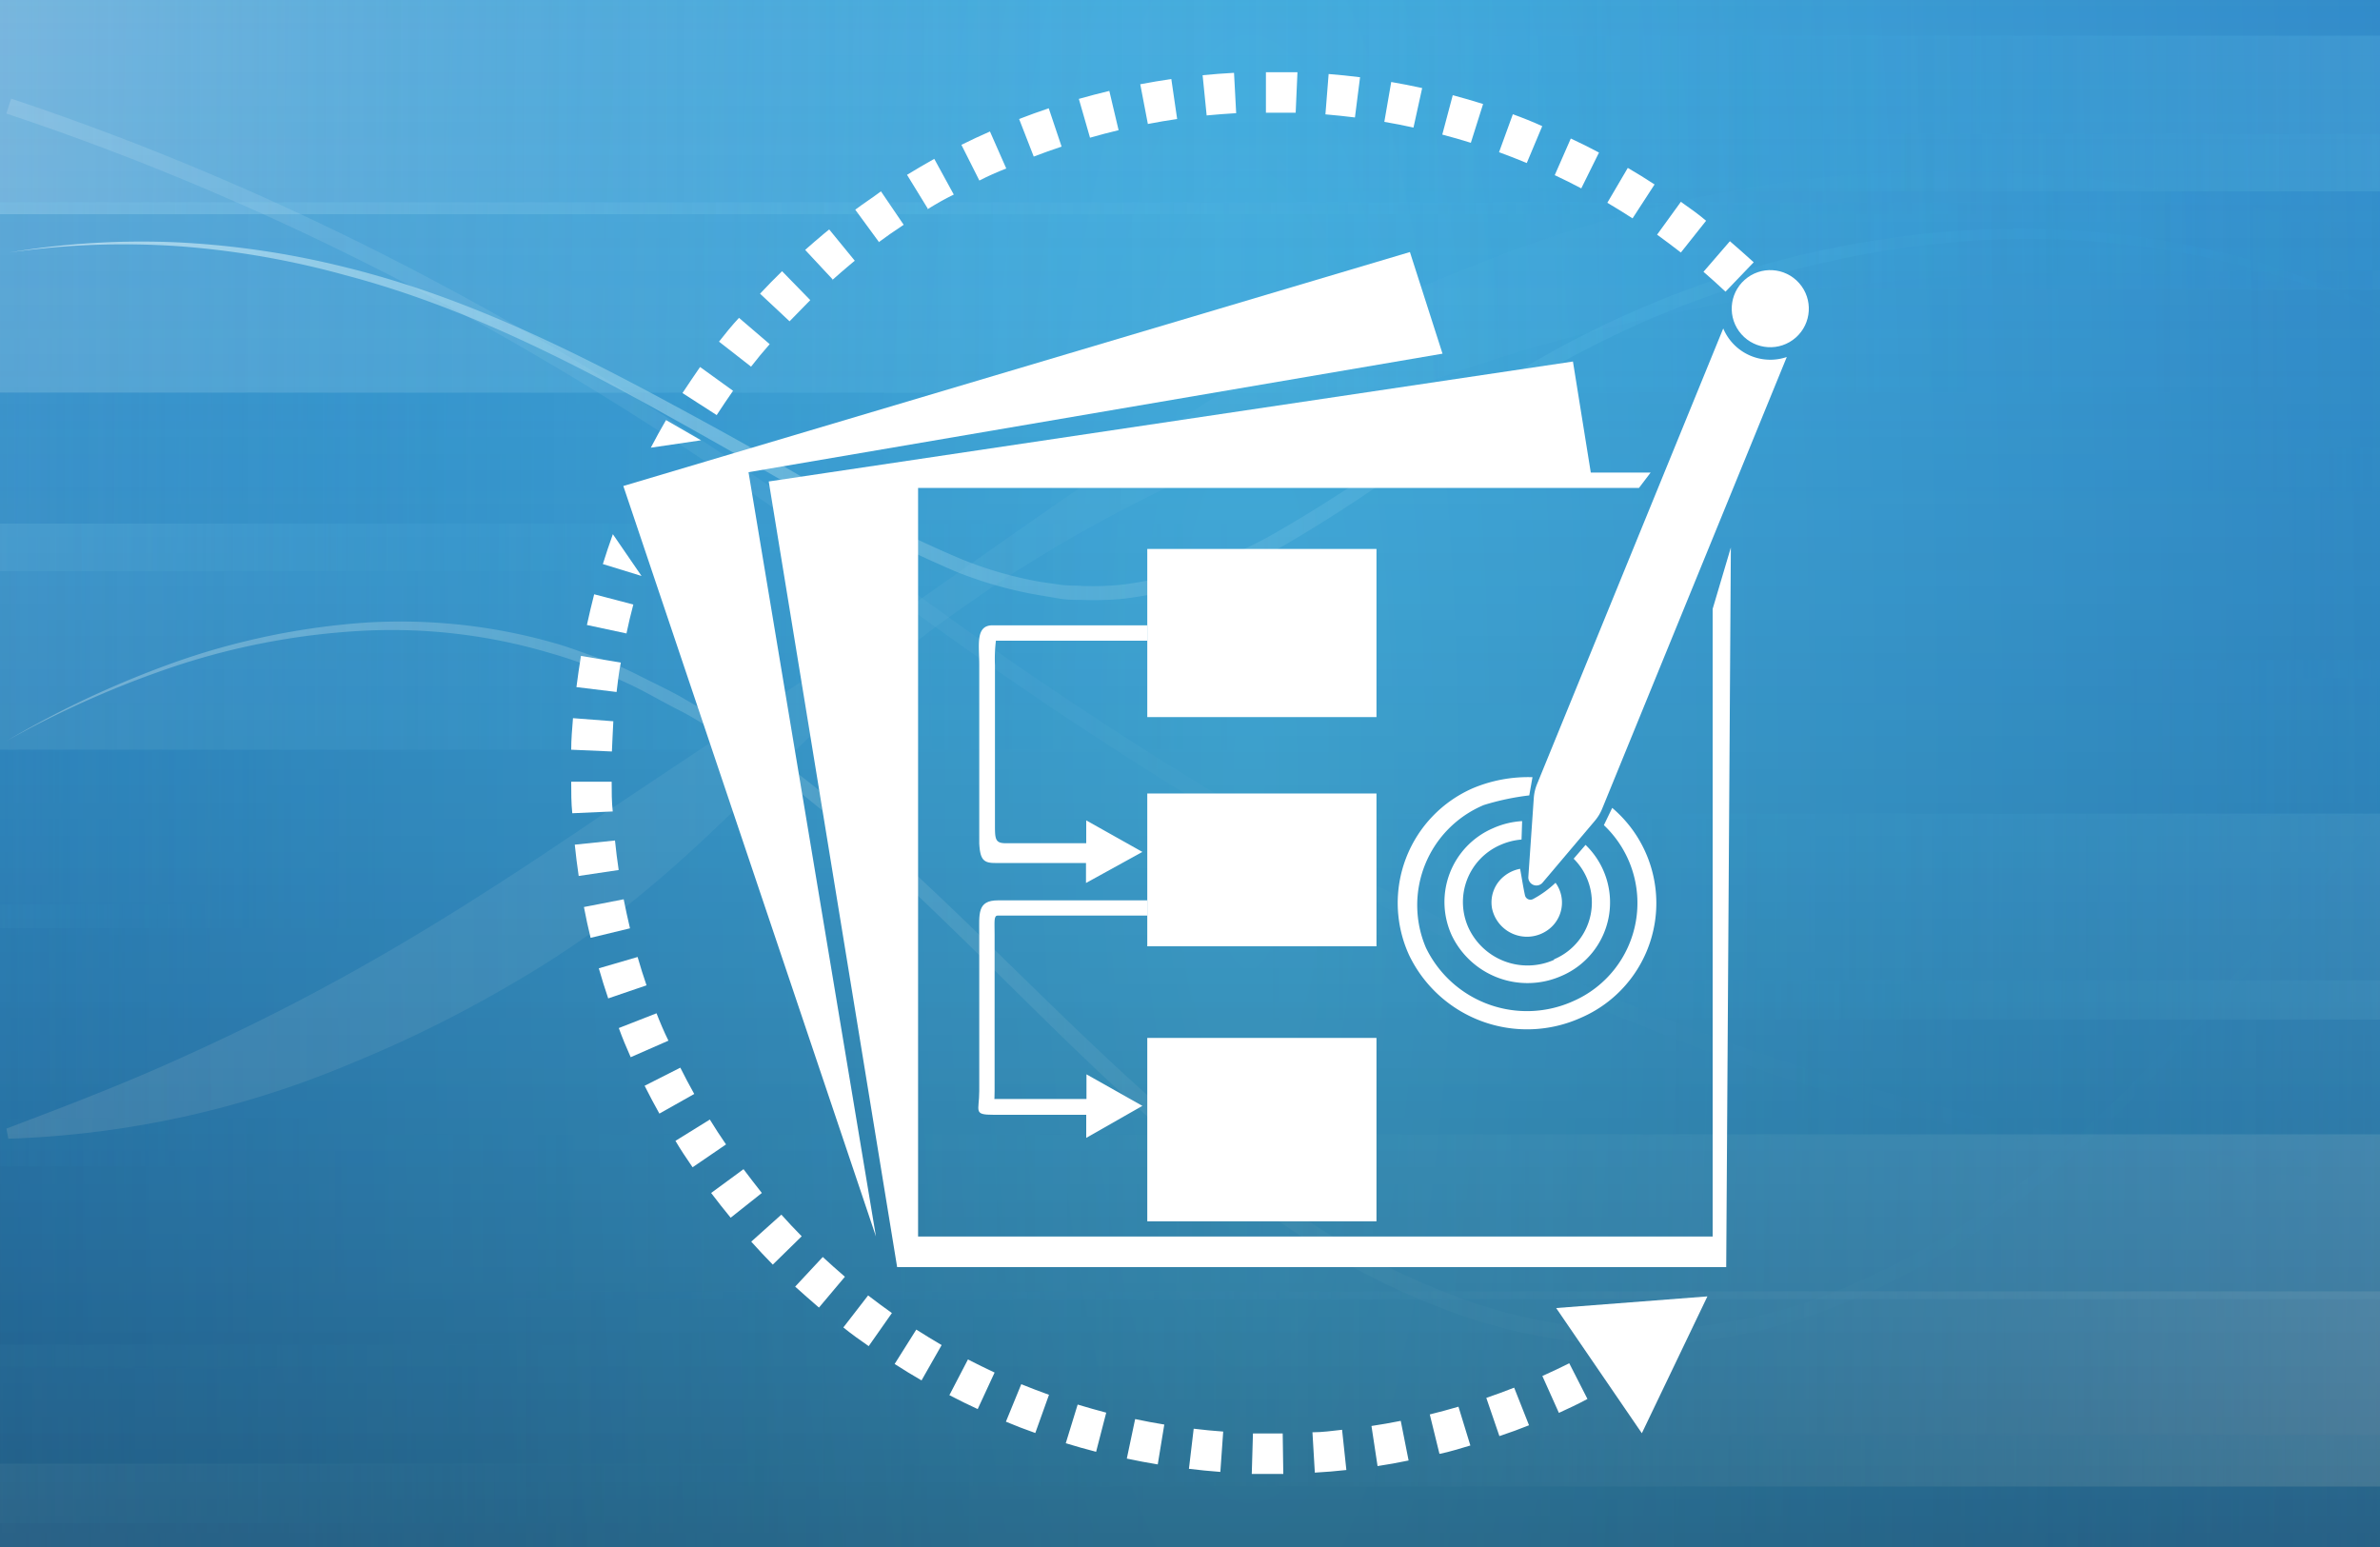 <svg xmlns="http://www.w3.org/2000/svg" xmlns:xlink="http://www.w3.org/1999/xlink" viewBox="0 0 200 130"><rect x="0" y="0" width="200" height="130" fill="#333333" stroke="none"/><defs><radialGradient id="radial-gradient" cx="596.63" cy="64.62" r="459.9" gradientTransform="translate(-38.2) scale(0.24 1)" gradientUnits="userSpaceOnUse"><stop offset="0" stop-color="#46afdf"/><stop offset="1" stop-color="#3086c6"/></radialGradient><linearGradient id="New_Gradient_Swatch" x1="0.16" y1="82.64" x2="213.24" y2="82.64" gradientUnits="userSpaceOnUse"><stop offset="0" stop-color="#fff"/><stop offset="0.12" stop-color="#ddf2fa" stop-opacity="0.84"/><stop offset="0.37" stop-color="#9ed9f2" stop-opacity="0.55"/><stop offset="0.59" stop-color="#6cc5eb" stop-opacity="0.31"/><stop offset="0.77" stop-color="#47b7e6" stop-opacity="0.14"/><stop offset="0.91" stop-color="#31aee3" stop-opacity="0.04"/><stop offset="1" stop-color="#29abe2" stop-opacity="0"/></linearGradient><linearGradient id="New_Gradient_Swatch-2" x1="0.78" y1="34.8" x2="213.19" y2="34.8" xlink:href="#New_Gradient_Swatch"/><linearGradient id="linear-gradient" x1="3332.07" y1="87" x2="3414.07" y2="87" gradientTransform="matrix(-1, 0, 0, 1, 3350.07, 0)" gradientUnits="userSpaceOnUse"><stop offset="0" stop-color="#29abe2" stop-opacity="0"/><stop offset="0.09" stop-color="#31aee3" stop-opacity="0.04"/><stop offset="0.23" stop-color="#47b7e6" stop-opacity="0.14"/><stop offset="0.41" stop-color="#6cc5eb" stop-opacity="0.31"/><stop offset="0.63" stop-color="#9ed9f2" stop-opacity="0.55"/><stop offset="0.88" stop-color="#ddf2fa" stop-opacity="0.84"/><stop offset="1" stop-color="#fff"/></linearGradient><linearGradient id="linear-gradient-2" x1="3183.07" y1="8.5" x2="3391.07" y2="8.5" xlink:href="#linear-gradient"/><linearGradient id="linear-gradient-3" x1="3159.07" y1="25" x2="3440.07" y2="25" xlink:href="#linear-gradient"/><linearGradient id="linear-gradient-4" x1="3275.07" y1="40.5" x2="3444.07" y2="40.5" xlink:href="#linear-gradient"/><linearGradient id="linear-gradient-5" x1="3246.07" y1="53.5" x2="3453.07" y2="53.5" xlink:href="#linear-gradient"/><linearGradient id="linear-gradient-6" x1="3318.07" y1="70.5" x2="3432.07" y2="70.5" xlink:href="#linear-gradient"/><linearGradient id="linear-gradient-7" x1="3324.07" y1="104.5" x2="3532.07" y2="104.5" xlink:href="#linear-gradient"/><linearGradient id="linear-gradient-8" x1="3291.07" y1="120.5" x2="3499.07" y2="120.5" xlink:href="#linear-gradient"/><linearGradient id="linear-gradient-9" x1="3253.07" y1="130.5" x2="3461.07" y2="130.5" xlink:href="#linear-gradient"/><linearGradient id="linear-gradient-10" x1="-6288.88" y1="-3064.41" x2="-6206.4" y2="-3064.41" gradientTransform="matrix(1, 0, 0, -1, 6481.27, -3017.08)" xlink:href="#linear-gradient"/><linearGradient id="linear-gradient-11" x1="-6438" y1="-3133.81" x2="-6230.16" y2="-3133.81" gradientTransform="matrix(1, 0, 0, -1, 6481.27, -3017.08)" xlink:href="#linear-gradient"/><linearGradient id="linear-gradient-12" x1="-6366.74" y1="-3144.17" x2="-6157.52" y2="-3144.17" gradientTransform="matrix(1, 0, 0, -1, 6481.27, -3017.08)" xlink:href="#linear-gradient"/><linearGradient id="linear-gradient-13" x1="-6461.82" y1="-3119.32" x2="-6180.92" y2="-3119.32" gradientTransform="matrix(1, 0, 0, -1, 6481.27, -3017.08)" xlink:href="#linear-gradient"/><linearGradient id="linear-gradient-14" x1="-6345.71" y1="-3106.02" x2="-6177.17" y2="-3106.02" gradientTransform="matrix(1, 0, 0, -1, 6481.27, -3017.08)" xlink:href="#linear-gradient"/><linearGradient id="linear-gradient-15" x1="-6375.24" y1="-3094.11" x2="-6167.4" y2="-3094.11" gradientTransform="matrix(1, 0, 0, -1, 6481.27, -3017.08)" xlink:href="#linear-gradient"/><linearGradient id="linear-gradient-16" x1="-6302.45" y1="-3079.05" x2="-6189.16" y2="-3079.05" gradientTransform="matrix(1, 0, 0, -1, 6481.27, -3017.08)" xlink:href="#linear-gradient"/><linearGradient id="linear-gradient-17" x1="-6296.68" y1="-3049.13" x2="-6088.85" y2="-3049.13" gradientTransform="matrix(1, 0, 0, -1, 6481.27, -3017.08)" xlink:href="#linear-gradient"/><linearGradient id="linear-gradient-18" x1="-6329.53" y1="-3034.89" x2="-6121.69" y2="-3034.89" gradientTransform="matrix(1, 0, 0, -1, 6481.27, -3017.08)" xlink:href="#linear-gradient"/><linearGradient id="linear-gradient-19" x1="-6367.63" y1="-3026.62" x2="-6159.79" y2="-3026.62" gradientTransform="matrix(1, 0, 0, -1, 6481.27, -3017.08)" xlink:href="#linear-gradient"/><linearGradient id="New_Gradient_Swatch-3" x1="-0.17" y1="55.04" x2="213.94" y2="55.04" xlink:href="#New_Gradient_Swatch"/><linearGradient id="New_Gradient_Swatch-4" x1="0.53" y1="53.67" x2="213" y2="53.67" xlink:href="#New_Gradient_Swatch"/><linearGradient id="linear-gradient-20" x1="100.03" y1="-3" x2="100.03" y2="135.67" gradientUnits="userSpaceOnUse"><stop offset="0" stop-color="#29abe2" stop-opacity="0"/><stop offset="1"/></linearGradient></defs><title>Banner_planej_estr</title><g style="isolation:isolate"><g id="Layer_4" data-name="Layer 4"><rect x="-1.27" y="-2.95" width="215.88" height="135.13" style="fill:url(#radial-gradient)"/><path d="M.52,62.28a82.56,82.56,0,0,1,14.43-6.72,60.88,60.88,0,0,1,15.62-3.23A47.13,47.13,0,0,1,46.45,54c1.29.35,2.54.85,3.81,1.28s2.48,1,3.68,1.61,2.41,1.16,3.57,1.84,2.32,1.33,3.45,2C70,66.51,77.7,74.07,85.28,81.47s15.21,14.84,24,20.69a62,62,0,0,0,14,7.13,43.67,43.67,0,0,0,30.72-.67A61.84,61.84,0,0,0,167.75,101a99,99,0,0,0,11.9-10.44c3.73-3.76,7.28-7.7,10.82-11.65,7.09-7.88,14.17-15.88,22.31-22.71-8,7-14.87,15.13-21.79,23.17-3.48,4-7,8-10.7,11.82a100,100,0,0,1-11.89,10.69,60,60,0,0,1-14,7.85,45,45,0,0,1-31.61.81,63.14,63.14,0,0,1-14.34-7.24c-8.9-6-16.54-13.52-24.1-21s-15.14-14.91-24-20.67c-1.11-.71-2.22-1.42-3.38-2s-2.31-1.26-3.49-1.85-2.4-1.08-3.6-1.62-2.46-.94-3.72-1.3A46.68,46.68,0,0,0,30.6,53a60.36,60.36,0,0,0-15.55,2.87A82.38,82.38,0,0,0,.52,62.28Z" style="opacity:0.47;fill:url(#New_Gradient_Swatch)"/><path d="M.78,21.22A67.57,67.57,0,0,1,15,20.37,72.93,72.93,0,0,1,29.19,22.5c9.31,2.3,18,6.48,26.41,11,4.2,2.26,8.38,4.55,12.5,7a97.72,97.72,0,0,0,12.63,6.46,32.49,32.49,0,0,0,6.73,1.94l1.73.25c.58.07,1.16.05,1.74.09a24.1,24.1,0,0,0,3.48-.12,35.17,35.17,0,0,0,13.16-4.57,126.52,126.52,0,0,0,11.86-7.82c1.94-1.38,3.87-2.78,5.89-4.1s4.07-2.54,6.19-3.66a82,82,0,0,1,13.21-5.65,80,80,0,0,1,14-3.29,74,74,0,0,1,28.53,1.31,67.87,67.87,0,0,1,25.46,12.67,67.55,67.55,0,0,0-25.61-12A73.35,73.35,0,0,0,158.85,21a83.88,83.88,0,0,0-26.78,9C130,31.07,128,32.29,126,33.59s-3.89,2.7-5.83,4.09a126.54,126.54,0,0,1-12,8A36.44,36.44,0,0,1,94.54,50.3a25.33,25.33,0,0,1-3.65.11c-.61,0-1.22,0-1.82-.1L87.25,50a33.72,33.72,0,0,1-7-2,98.75,98.75,0,0,1-12.76-6.59c-4.11-2.4-8.25-4.74-12.41-7.05C46.8,29.77,38.22,25.54,29,23.12a72.44,72.44,0,0,0-14-2.43A67.41,67.41,0,0,0,.78,21.22Z" style="opacity:0.75;fill:url(#New_Gradient_Swatch-2)"/><g id="_Grupo_" data-name="&lt;Grupo&gt;" style="opacity:0.63"><rect x="-1.27" y="76" width="19.27" height="22" style="fill:url(#linear-gradient)"/><g id="_Grupo_2" data-name="&lt;Grupo&gt;"><rect x="-1.27" y="-1" width="168.27" height="19" style="fill:url(#linear-gradient-2)"/><rect x="-1.27" y="17" width="192.27" height="16" style="fill:url(#linear-gradient-3)"/><rect x="-1.27" y="33" width="76.27" height="15" style="fill:url(#linear-gradient-4)"/><rect x="-1.27" y="44" width="105.27" height="19" style="fill:url(#linear-gradient-5)"/><rect x="-1.27" y="63" width="33.27" height="15" style="fill:url(#linear-gradient-6)"/><rect x="-1.27" y="94" width="27.27" height="21" style="fill:url(#linear-gradient-7)"/><rect x="-1.27" y="113" width="60.27" height="15" style="fill:url(#linear-gradient-8)"/><rect x="-1.27" y="123" width="98.27" height="15" style="fill:url(#linear-gradient-9)"/></g></g><g id="_Grupo_3" data-name="&lt;Grupo&gt;" style="opacity:0.63"><rect x="192.4" y="37.66" width="22.21" height="19.32" style="fill:url(#linear-gradient-10)"/><g id="_Grupo_4" data-name="&lt;Grupo&gt;"><rect x="43.27" y="108.52" width="171.33" height="16.4" style="fill:url(#linear-gradient-11)"/><polygon points="214.6 120.59 115.92 120.59 114.54 133.58 214.6 133.58 214.6 120.59" style="fill-rule:evenodd;fill:url(#linear-gradient-12)"/><rect x="19.45" y="95.32" width="195.16" height="13.84" style="fill:url(#linear-gradient-13)"/><rect x="135.57" y="82.39" width="79.04" height="13.08" style="fill:url(#linear-gradient-14)"/><rect x="106.04" y="68.37" width="108.57" height="17.31" style="fill:url(#linear-gradient-15)"/><rect x="178.82" y="55.43" width="35.79" height="13.08" style="fill:url(#linear-gradient-16)"/><rect x="184.59" y="22.78" width="30.02" height="18.51" style="fill:url(#linear-gradient-17)"/><rect x="151.74" y="11.27" width="62.86" height="13.08" style="fill:url(#linear-gradient-18)"/><rect x="113.64" y="3" width="100.96" height="13.08" style="fill:url(#linear-gradient-19)"/></g></g><path d="M.54,94.84C5.13,93.1,9.61,91.39,14,89.44s8.63-4,12.8-6.23S35,78.61,39,76.1,46.88,71,50.85,68.3C58.78,63,67,57.6,75,52s15.92-11.25,24.14-16.7a137.36,137.36,0,0,1,12.72-7.62c2.21-1.13,4.43-2.26,6.73-3.22s4.6-1.91,6.93-2.81a110.75,110.75,0,0,1,29.23-6.89,114.26,114.26,0,0,1,29.89,1.61,107.39,107.39,0,0,1,28.1,9.27l-.27.82a243.63,243.63,0,0,0-28.63-3.3,177.06,177.06,0,0,0-28.19.8,160.9,160.9,0,0,0-27.52,5.45,245,245,0,0,0-26.7,10,126.48,126.48,0,0,0-12.83,6.62c-2.05,1.26-4.12,2.51-6.09,3.9s-4,2.76-5.83,4.26c-7.58,6-13.92,13.42-21.45,19.84A80.16,80.16,0,0,1,43,82.69a104.44,104.44,0,0,1-13.38,6.63A80.82,80.82,0,0,1,.7,95.69Z" style="opacity:0.17;fill:url(#New_Gradient_Swatch-3)"/><path d="M201.25,99C158.61,99,115.81,81.52,67.6,44.52,45.3,28.59,23.35,17.14.53,9.54L.94,8.29c22.95,7.65,45,19.15,67.44,35.17,52.38,40.2,98.31,57.3,144.52,53.83l.1,1.31Q207.13,99,201.25,99Z" style="opacity:0.15;fill:url(#New_Gradient_Swatch-4)"/><rect x="-1.27" y="-3" width="202.6" height="138.67" style="opacity:0.39;mix-blend-mode:hard-light;fill:url(#linear-gradient-20)"/><g id="_Grupo_5" data-name="&lt;Grupo&gt;"><g id="_Grupo_6" data-name="&lt;Grupo&gt;"><g id="_Grupo_7" data-name="&lt;Grupo&gt;"><polygon id="_Caminho_" data-name="&lt;Caminho&gt;" points="121.22 29.72 118.48 21.18 52.38 40.84 73.61 103.91 73.61 103.91 62.9 39.68 121.22 29.72" style="fill:#fff"/></g><g id="_Grupo_8" data-name="&lt;Grupo&gt;"><polygon id="_Caminho_2" data-name="&lt;Caminho&gt;" points="143.92 51.17 143.92 103.91 77.15 103.91 77.15 41 137.73 41 138.71 39.71 133.68 39.71 132.18 30.38 64.6 40.46 75.39 106.48 145.06 106.48 145.45 46.01 143.92 51.17" style="fill:#fff"/></g><g id="_Grupo_9" data-name="&lt;Grupo&gt;"><path id="_Caminho_3" data-name="&lt;Caminho&gt;" d="M130.71,74.19a8.69,8.69,0,0,1-1.88,1.36.47.47,0,0,1-.68-.31c-.14-.62-.3-1.65-.41-2.23a3,3,0,0,0-1.24.54,2.82,2.82,0,0,0-1.12,2.78A3,3,0,0,0,130,78.2a2.83,2.83,0,0,0,.73-4Z" style="fill:#fff"/></g><g id="_Grupo_10" data-name="&lt;Grupo&gt;"><path id="_Caminho_composto_" data-name="&lt;Caminho composto&gt;" d="M115.67,66.68H96.41V79.52h19.26Z" style="fill:#fff"/></g><g id="_Grupo_11" data-name="&lt;Grupo&gt;"><path id="_Caminho_composto_2" data-name="&lt;Caminho composto&gt;" d="M96.41,102.63h19.26V87.22H96.41Z" style="fill:#fff"/></g><g id="_Grupo_12" data-name="&lt;Grupo&gt;"><path id="_Caminho_composto_3" data-name="&lt;Caminho composto&gt;" d="M115.67,46.13H96.41V60.26h19.26Z" style="fill:#fff"/></g><g id="_Grupo_13" data-name="&lt;Grupo&gt;"><path id="_Caminho_4" data-name="&lt;Caminho&gt;" d="M91.28,68.94l0,1.92-6.75,0c-.84,0-.92-.29-.92-1.37V55.9a12.61,12.61,0,0,1,.08-2.06H96.41V52.55H83.51c-1.58-.08-1.22,1.63-1.22,3.34V69c0,.78,0,1.39,0,1.87.07,1.37.36,1.66,1.37,1.65l7.6,0v1.68L96,71.59Z" style="fill:#fff"/></g><g id="_Grupo_14" data-name="&lt;Grupo&gt;"><path id="_Caminho_5" data-name="&lt;Caminho&gt;" d="M96,92.93l-4.7-2.65v2.07H83.51s.07.4.07-.68V78.52c0-1.08-.08-1.58.26-1.58H96.41V75.66H83.86c-1.76,0-1.57,1.14-1.57,2.86V91.68c0,1.72-.54,2,1.22,2h7.77v1.94Z" style="fill:#fff"/></g><g id="_Grupo_15" data-name="&lt;Grupo&gt;"><path id="_Caminho_6" data-name="&lt;Caminho&gt;" d="M123.81,66.22a10.52,10.52,0,0,0-5.39,14.06,11,11,0,0,0,14.42,5.25,10.49,10.49,0,0,0,2.64-17.64l-.7,1.45h0a9,9,0,0,1-2.6,14.8,9.43,9.43,0,0,1-12.35-4.49,9.12,9.12,0,0,1,4.86-12,21.29,21.29,0,0,1,3.82-.81h0l.27-1.53A12,12,0,0,0,123.81,66.22Z" style="fill:#fff"/></g><g id="_Grupo_16" data-name="&lt;Grupo&gt;"><path id="_Caminho_7" data-name="&lt;Caminho&gt;" d="M130.59,80.66A5.47,5.47,0,0,1,123.42,78a5.23,5.23,0,0,1,2.67-7,5.47,5.47,0,0,1,1.77-.45l.05-1.55a7,7,0,0,0-2.47.61,6.74,6.74,0,0,0-3.44,9A7.06,7.06,0,0,0,131.24,82a6.71,6.71,0,0,0,2-11l-1,1.16a5.18,5.18,0,0,1-1.64,8.45Z" style="fill:#fff"/></g><path id="_Caminho_8" data-name="&lt;Caminho&gt;" d="M145.55,28.78a4.27,4.27,0,0,1-.74-1.18L129.16,65.9a3.76,3.76,0,0,0-.27,1.16l-.46,6.66a.68.68,0,0,0,1.19.46L134,69a3.82,3.82,0,0,0,.62-1l15.53-38A4.29,4.29,0,0,1,145.55,28.78Z" style="fill:#fff"/></g><g id="_Grupo_17" data-name="&lt;Grupo&gt;"><g id="_Grupo_18" data-name="&lt;Grupo&gt;"><path id="_Caminho_9" data-name="&lt;Caminho&gt;" d="M135.61,116.16l-1.46-2.59,1.08-.62,1.51,2.56Z" style="fill:#fff"/></g><g id="_Grupo_19" data-name="&lt;Grupo&gt;"><path id="_Caminho_composto_4" data-name="&lt;Caminho composto&gt;" d="M106.94,123.86l-1.75,0,.1-3.4q1.25,0,2.5,0l.05,3.4Zm3.55-.11-.2-3.39c.83,0,1.67-.12,2.49-.21l.36,3.38C112.26,123.63,111.37,123.7,110.49,123.75Zm-7.94-.06c-.88-.07-1.77-.15-2.64-.26l.4-3.37c.82.1,1.65.18,2.48.24Zm13.21-.5-.51-3.36c.82-.12,1.64-.27,2.46-.43l.66,3.33C117.51,122.91,116.63,123.07,115.76,123.2Zm-18.47-.13c-.87-.14-1.75-.31-2.6-.49l.7-3.32c.81.17,1.63.33,2.45.46Zm23.67-.9-.81-3.3c.81-.2,1.62-.42,2.41-.65l1,3.26C122.68,121.73,121.82,122,121,122.17ZM92.11,122c-.85-.22-1.71-.46-2.55-.72l1-3.25c.8.24,1.6.47,2.4.68ZM126,120.68l-1.1-3.21c.79-.27,1.57-.56,2.34-.86l1.25,3.16C127.72,120.08,126.88,120.39,126,120.68Zm-39-.26c-.83-.29-1.66-.61-2.47-.95l1.29-3.15c.77.31,1.55.61,2.33.89ZM131,118.73l-1.39-3.1c.76-.34,1.52-.7,2.26-1.07l1.53,3C132.59,118,131.78,118.37,131,118.73Zm-48.84-.32c-.8-.37-1.6-.76-2.38-1.17l1.56-3c.74.38,1.49.75,2.24,1.1ZM77.44,116c-.76-.44-1.52-.9-2.26-1.38L77,111.73c.7.45,1.42.88,2.13,1.3ZM73,113.12c-.72-.5-1.43-1-2.13-1.57l2.08-2.69c.66.51,1.33,1,2,1.48Zm-4.18-3.24c-.67-.57-1.33-1.16-2-1.76l2.32-2.49c.61.57,1.24,1.12,1.86,1.66Zm-3.88-3.61c-.62-.63-1.23-1.28-1.81-1.93l2.53-2.27c.55.62,1.13,1.23,1.71,1.82Zm-3.54-3.94c-.56-.68-1.11-1.38-1.64-2.08l2.72-2c.5.66,1,1.32,1.54,2ZM58.2,98.09c-.5-.73-1-1.47-1.44-2.22l2.89-1.79c.43.7.89,1.41,1.36,2.09Zm-2.79-4.51c-.43-.77-.85-1.56-1.24-2.34l3-1.52c.37.74.76,1.48,1.17,2.21ZM53,88.84c-.36-.8-.7-1.62-1-2.45l3.17-1.24c.3.77.63,1.55,1,2.3ZM51.11,83.9c-.28-.83-.55-1.68-.79-2.53l3.26-.95c.23.8.48,1.6.75,2.38Zm-1.48-5.09c-.21-.86-.4-1.73-.56-2.59l3.34-.65c.16.81.34,1.63.53,2.44Zm-1-5.2c-.13-.87-.24-1.75-.33-2.63l3.38-.35c.08.83.19,1.66.31,2.48Zm-.54-5.27C48,67.47,48,66.57,48,65.69l3.4,0c0,.83,0,1.67.09,2.5Zm3.33-5.19L48,63c0-.88.08-1.77.15-2.65l3.39.26C51.5,61.49,51.45,62.33,51.42,63.16Zm.39-5-3.37-.41c.11-.87.24-1.75.38-2.62l3.35.56C52,56.52,51.91,57.35,51.81,58.18Zm.83-4.92-3.32-.71c.19-.86.39-1.73.61-2.58l3.29.86C53,51.62,52.81,52.44,52.64,53.25Zm1.27-4.83-3.25-1c.26-.83.54-1.68.84-2.51m3.19-7.27c.4-.78.84-1.56,1.28-2.32L58.91,37m1.3-2.13-2.86-1.84c.48-.74,1-1.48,1.48-2.19l2.77,2C61.14,33.5,60.67,34.2,60.22,34.89Zm2.89-4.07-2.68-2.09c.54-.69,1.1-1.38,1.68-2l2.58,2.21C64.14,29.53,63.61,30.17,63.1,30.83ZM66.35,27l-2.48-2.32c.6-.64,1.22-1.28,1.85-1.89l2.37,2.43C67.5,25.83,66.91,26.43,66.35,27ZM145,24.51c-.6-.57-1.23-1.13-1.85-1.67l2.22-2.57c.67.57,1.33,1.17,2,1.77Zm-75-1L67.66,21c.52-.46,1.05-.92,1.59-1.37l.43-.35,2.15,2.63-.4.33C70.91,22.68,70.41,23.11,69.92,23.55Zm71.25-2.29c-.65-.51-1.32-1-2-1.5l2-2.76c.72.51,1.43,1,2.12,1.59Zm-67.38-.87-2-2.73c.71-.53,1.44-1,2.16-1.54l1.91,2.81C75.15,19.41,74.46,19.89,73.79,20.39Zm63.32-2c-.69-.45-1.41-.89-2.12-1.31l1.72-2.93c.76.44,1.52.91,2.25,1.39Zm-59.19-.76-1.78-2.9c.75-.46,1.53-.91,2.29-1.34l1.64,3C79.36,16.73,78.64,17.15,77.93,17.59Zm54.88-1.76c-.73-.39-1.48-.76-2.23-1.11L132,11.64c.8.37,1.6.77,2.37,1.18ZM82.3,15.17l-1.51-3c.79-.39,1.59-.77,2.4-1.12l1.37,3.11C83.8,14.45,83,14.81,82.3,15.17Zm46-1.47c-.76-.32-1.54-.62-2.33-.91l1.16-3.19c.83.3,1.66.63,2.47,1Zm-41.43-.54L85.64,10c.82-.32,1.66-.62,2.49-.9l1.08,3.22C88.43,12.58,87.64,12.86,86.86,13.16ZM123.6,12c-.79-.25-1.6-.48-2.4-.69L122.08,8c.85.23,1.71.47,2.55.74Zm-32-.42-.94-3.27c.85-.24,1.71-.47,2.56-.67L94,10.94C93.21,11.13,92.39,11.34,91.6,11.57Zm27.18-.86c-.81-.18-1.63-.34-2.45-.48l.58-3.35c.87.15,1.74.32,2.6.51Zm-22.32-.3-.64-3.34c.87-.17,1.75-.31,2.61-.44L98.92,10C98.1,10.12,97.27,10.26,96.45,10.42Zm17.4-.55c-.82-.1-1.65-.19-2.48-.26l.27-3.39c.88.07,1.77.16,2.64.27ZM101.4,9.7l-.34-3.38c.87-.09,1.76-.15,2.64-.2l.18,3.39C103.05,9.56,102.22,9.62,101.4,9.7Zm7.48-.23c-.7,0-1.4,0-2.09,0h-.41l0-3.4h.53c.7,0,1.41,0,2.12,0Z" style="fill:#fff"/></g><g id="_Grupo_20" data-name="&lt;Grupo&gt;"><path id="_Caminho_10" data-name="&lt;Caminho&gt;" d="M147.78,27.06l-.85-.9,2.14-2.07.9,1Z" style="fill:#fff"/></g><g id="_Grupo_21" data-name="&lt;Grupo&gt;"><g id="_Grupo_22" data-name="&lt;Grupo&gt;"><polygon id="_Caminho_11" data-name="&lt;Caminho&gt;" points="130.77 109.92 143.48 108.94 137.97 120.44 130.77 109.92" style="fill:#fff"/></g></g><g id="_Grupo_23" data-name="&lt;Grupo&gt;"><g id="_Grupo_24" data-name="&lt;Grupo&gt;"><circle id="_Caminho_12" data-name="&lt;Caminho&gt;" cx="148.76" cy="25.94" r="3.24" transform="translate(20.09 104.97) rotate(-41.45)" style="fill:#fff"/></g></g></g></g></g></g></svg>
